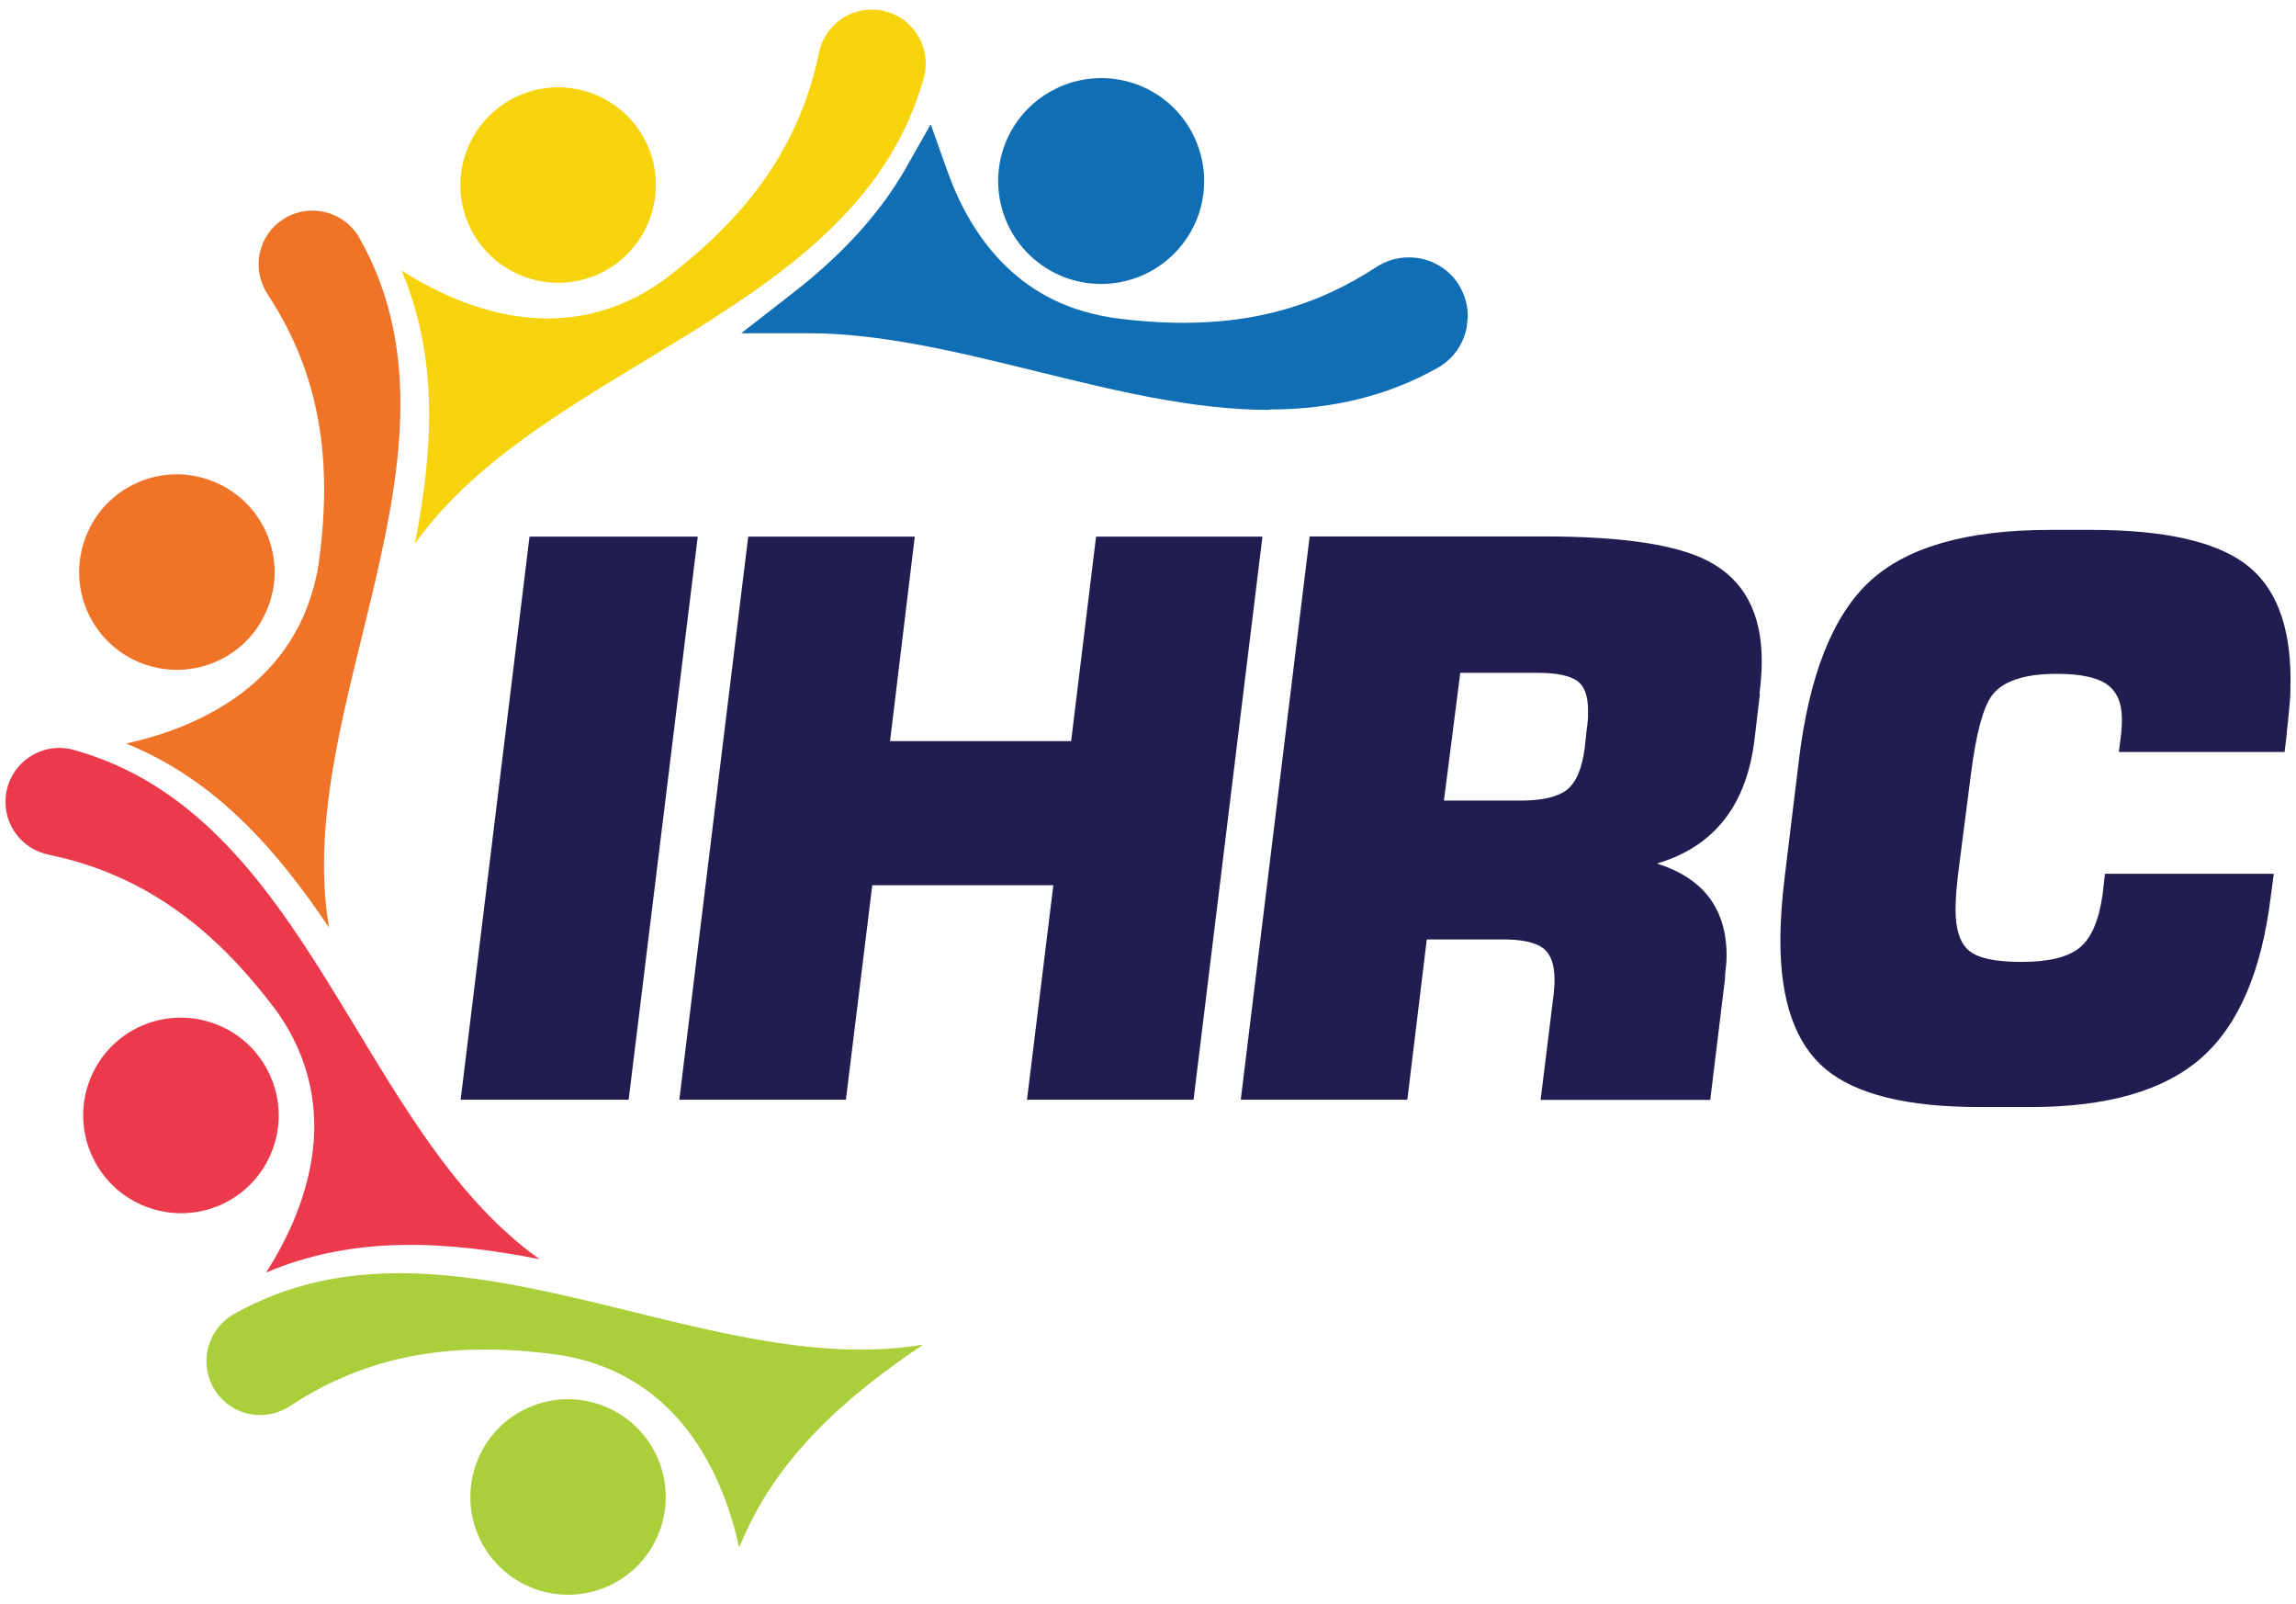 <svg width="209" height="146" viewBox="0 0 209 146" fill="none" xmlns="http://www.w3.org/2000/svg">
<path d="M60.016 139.403C61.764 134.808 59.476 129.673 54.881 127.924C50.285 126.157 45.15 128.464 43.402 133.059C41.653 137.636 43.941 142.789 48.536 144.538C53.113 146.287 58.267 143.998 60.016 139.403Z" fill="#AACF3A"/>
<path d="M51.699 143.534C50.805 143.534 49.931 143.366 49.094 143.05C45.336 141.599 43.438 137.376 44.87 133.599C45.95 130.79 48.703 128.892 51.699 128.892C52.592 128.892 53.466 129.059 54.303 129.376C56.126 130.083 57.578 131.441 58.377 133.227C59.178 135.013 59.233 137.003 58.526 138.827C57.447 141.636 54.694 143.534 51.68 143.534H51.699Z" fill="#AACF3A"/>
<path d="M67.29 140.836C65.895 134.492 61.988 125.097 50.992 123.311C42.657 122.157 34.36 122.697 26.416 127.943C24.332 129.32 21.56 128.948 19.96 127.05C17.969 124.706 18.602 121.115 21.281 119.59C40.722 108.594 63.941 125.766 84.034 122.362C76.89 127.162 70.527 132.743 67.29 140.836Z" fill="#AACF3A"/>
<path d="M67.659 136.427C65.538 130.492 60.998 123.329 51.231 121.747C48.682 121.394 46.375 121.227 44.161 121.227C37.147 121.227 31.045 122.994 25.538 126.622C24.98 126.994 24.328 127.18 23.677 127.18C22.691 127.18 21.78 126.752 21.147 126.008C20.496 125.245 20.235 124.24 20.403 123.273C20.57 122.287 21.184 121.45 22.04 120.947C26.226 118.566 30.915 117.431 36.366 117.431C43.082 117.431 50.208 119.18 57.129 120.892C64.142 122.622 71.398 124.408 78.356 124.408H78.505C74.543 127.515 70.524 131.403 67.659 136.445" fill="#AACF3A"/>
<path d="M91.941 13.301C90.192 17.896 92.48 23.031 97.076 24.78C101.652 26.548 106.806 24.241 108.555 19.645C110.303 15.069 108.015 9.915 103.42 8.166C98.824 6.417 93.689 8.706 91.941 13.301Z" fill="#106EB4"/>
<path d="M100.236 23.794V25.84C99.101 25.84 97.966 25.636 96.887 25.226C94.562 24.333 92.683 22.566 91.678 20.296C91.138 19.087 90.859 17.784 90.859 16.482C90.859 15.347 91.064 14.212 91.473 13.133C92.869 9.505 96.348 7.124 100.236 7.105C101.371 7.105 102.506 7.31 103.585 7.719C105.911 8.612 107.79 10.38 108.794 12.649C109.334 13.859 109.613 15.161 109.613 16.463C109.613 17.598 109.408 18.733 108.999 19.812C107.604 23.44 104.125 25.84 100.236 25.84V21.729C102.376 21.729 104.385 20.352 105.166 18.343C105.408 17.729 105.52 17.096 105.52 16.463C105.52 15.738 105.371 15.012 105.055 14.324C104.478 13.04 103.455 12.073 102.134 11.552C101.52 11.329 100.906 11.198 100.255 11.198C98.097 11.198 96.106 12.575 95.343 14.584C95.101 15.198 94.99 15.831 94.99 16.463C94.99 17.189 95.138 17.915 95.455 18.603C96.031 19.887 97.055 20.854 98.376 21.375C98.99 21.617 99.622 21.729 100.255 21.729V23.775L100.236 23.794Z" fill="#106EB4"/>
<path d="M84.664 11.85C86.059 18.194 89.966 27.589 100.962 29.375C109.297 30.529 117.576 29.989 125.539 24.743C127.622 23.366 130.394 23.738 131.994 25.636C133.985 27.98 133.353 31.571 130.673 33.096C111.232 44.092 88.013 26.919 67.92 30.324C75.064 25.524 81.427 19.943 84.664 11.85Z" fill="#106EB4"/>
<path d="M115.566 35.254V37.301C108.496 37.301 101.222 35.477 94.319 33.785C87.305 32.054 80.198 30.324 73.594 30.324H67.473L72.18 26.659C76.031 23.664 79.826 19.943 82.505 15.217L84.719 11.31L86.226 15.533C87.212 18.324 88.756 21.319 91.119 23.775C93.482 26.231 96.608 28.147 101.035 28.873L100.701 30.901L100.98 28.873C103.454 29.226 105.649 29.375 107.77 29.375C114.449 29.375 120.068 27.719 125.259 24.315C126.152 23.738 127.175 23.422 128.254 23.422C129.836 23.422 131.324 24.11 132.347 25.301C133.166 26.287 133.612 27.515 133.612 28.78L133.519 29.729C133.24 31.31 132.273 32.687 130.877 33.468C126.356 36.017 121.277 37.264 115.529 37.264V33.152C120.701 33.152 124.98 32.073 128.849 29.896C129.184 29.71 129.408 29.394 129.482 29.003V28.761L129.203 27.943C128.961 27.664 128.608 27.515 128.236 27.496L127.491 27.719C121.649 31.57 115.101 33.468 107.733 33.45C105.408 33.45 103.008 33.264 100.366 32.892H100.329C95.008 32.036 90.989 29.599 88.105 26.584C85.222 23.57 83.436 20.036 82.301 16.873L84.236 16.184L86.022 17.208C82.97 22.566 78.747 26.64 74.654 29.84L73.389 28.222V26.175H73.538C80.849 26.175 88.236 28.017 95.249 29.747C102.152 31.44 109.147 33.152 115.51 33.133V35.18L115.566 35.254Z" fill="#106EB4"/>
<path d="M42.675 20.464C44.684 24.948 49.949 26.957 54.433 24.966C58.916 22.957 60.926 17.692 58.935 13.208C56.926 8.724 51.661 6.715 47.177 8.724C42.693 10.734 40.684 15.98 42.675 20.464Z" fill="#F7D30C"/>
<path d="M50.806 24.166C47.922 24.166 45.299 22.473 44.127 19.831C43.327 18.045 43.271 16.054 43.978 14.231C44.685 12.408 46.043 10.957 47.829 10.157C48.778 9.729 49.782 9.524 50.806 9.524C53.689 9.524 56.313 11.217 57.485 13.859C59.141 17.543 57.485 21.878 53.801 23.534C52.852 23.961 51.847 24.166 50.824 24.166" fill="#F7D30C"/>
<path d="M36.518 24.594C41.987 28.091 51.401 31.98 60.443 25.468C67.159 20.389 72.629 14.138 74.546 4.817C75.048 2.38 77.262 0.687 79.755 0.891C82.825 1.133 84.908 4.129 84.09 7.087C78.118 28.613 49.559 32.873 37.764 49.487C39.42 41.04 39.959 32.594 36.536 24.575" fill="#F7D30C"/>
<path d="M40.2 44.166C40.814 39.162 40.889 33.562 39.363 27.98C42.321 29.394 45.949 30.548 49.856 30.548C53.987 30.548 57.838 29.264 61.354 26.734C69.67 20.445 74.34 13.599 76.089 5.115C76.405 3.552 77.782 2.417 79.345 2.417H79.624C80.61 2.51 81.522 3.031 82.08 3.85C82.656 4.669 82.824 5.692 82.563 6.641C79.27 18.511 68.852 24.817 57.8 31.497C51.568 35.273 45.168 39.143 40.2 44.148" fill="#F7D30C"/>
<path d="M12.927 60.37C17.522 62.119 22.657 59.831 24.406 55.236C26.174 50.64 23.867 45.505 19.271 43.757C14.676 41.989 9.541 44.296 7.792 48.891C6.043 53.487 8.332 58.622 12.927 60.37Z" fill="#EF7427"/>
<path d="M16.086 59.385C15.193 59.385 14.318 59.217 13.481 58.901C11.658 58.194 10.207 56.836 9.425 55.05C8.625 53.264 8.57 51.273 9.277 49.45C10.356 46.641 13.109 44.743 16.104 44.743C16.997 44.743 17.872 44.91 18.709 45.227C22.467 46.659 24.365 50.901 22.932 54.678C21.853 57.487 19.1 59.385 16.086 59.385Z" fill="#EF7427"/>
<path d="M11.475 67.664C17.819 66.269 27.214 62.362 29 51.366C30.154 43.031 29.614 34.752 24.368 26.79C22.991 24.706 23.363 21.934 25.261 20.334C27.605 18.343 31.196 18.976 32.721 21.655C43.717 41.096 26.544 64.315 29.949 84.408C25.149 77.264 19.568 70.92 11.475 67.664Z" fill="#EF7427"/>
<path d="M27.922 78.882C24.815 74.901 20.927 70.901 15.885 68.036C21.838 65.915 28.983 61.375 30.564 51.608C31.996 41.301 30.452 33.133 25.689 25.915C24.759 24.501 25.02 22.603 26.285 21.524C26.899 21.003 27.643 20.724 28.424 20.724C29.652 20.724 30.731 21.357 31.327 22.417C37.392 33.133 34.489 44.966 31.401 57.487C29.652 64.575 27.866 71.831 27.885 78.864" fill="#EF7427"/>
<path d="M20.108 109.636C24.592 107.627 26.601 102.361 24.592 97.878C22.582 93.394 17.336 91.385 12.834 93.375C8.35 95.385 6.341 100.631 8.35 105.133C10.359 109.617 15.606 111.627 20.108 109.636Z" fill="#EB3A4B"/>
<path d="M16.48 108.836C13.597 108.836 10.973 107.143 9.783 104.501C8.983 102.715 8.927 100.724 9.634 98.901C10.341 97.078 11.699 95.626 13.485 94.826C14.434 94.398 15.439 94.194 16.462 94.194C19.346 94.194 21.969 95.887 23.16 98.529C24.797 102.212 23.16 106.547 19.457 108.203C18.508 108.631 17.504 108.836 16.48 108.836Z" fill="#EB3A4B"/>
<path d="M24.219 115.813C27.717 110.343 31.605 100.929 25.093 91.887C20.014 85.171 13.763 79.701 4.442 77.785C2.005 77.282 0.312 75.068 0.517 72.575C0.759 69.506 3.754 67.422 6.712 68.24C28.238 74.213 32.498 102.771 49.112 114.585C40.666 112.929 32.219 112.389 24.201 115.813" fill="#EB3A4B"/>
<path d="M27.606 112.947C30.304 107.254 32.145 98.975 26.378 90.957C20.09 82.641 13.243 77.971 4.759 76.222C3.104 75.868 1.95 74.361 2.08 72.687C2.211 70.975 3.68 69.617 5.392 69.617L6.285 69.747C18.155 73.04 24.462 83.459 31.141 94.51C34.918 100.743 38.787 107.143 43.792 112.11C41.504 111.831 39.401 111.701 37.355 111.701C33.857 111.701 30.639 112.11 27.606 112.947Z" fill="#EB3A4B"/>
<path d="M63.513 48.836L57.225 100.073H41.932L48.201 48.836H63.513Z" fill="#211D51"/>
<path d="M114.917 48.836L108.647 100.073H93.484L95.884 80.557H79.401L77.001 100.073H61.838L68.108 48.836H83.27L81.019 67.441H97.503L99.773 48.836H114.917Z" fill="#211D51"/>
<path d="M160.201 63.143L159.717 67.236C159.01 73.245 156.052 77.041 150.824 78.585C155.048 79.906 157.169 82.697 157.169 86.976C157.169 87.311 157.15 87.683 157.094 88.111C157.038 88.538 157.02 88.855 157.02 89.097L155.68 100.092H140.238L141.429 90.436L141.503 89.562V89.097C141.503 87.738 141.15 86.79 140.443 86.269C139.736 85.748 138.508 85.487 136.778 85.487H129.876L128.108 100.073H112.945L119.215 48.817H140.573C147.68 48.817 152.648 49.562 155.513 51.069C158.75 52.762 160.369 55.794 160.369 60.166C160.369 61.059 160.294 62.045 160.164 63.124M144.48 66.12L144.555 65.264V64.631C144.555 63.31 144.22 62.417 143.531 61.934C142.843 61.469 141.634 61.227 139.903 61.227H132.927L131.438 72.855H138.415C140.387 72.855 141.801 72.52 142.638 71.869C143.476 71.199 144.015 69.934 144.257 68.036L144.462 66.12H144.48Z" fill="#211D51"/>
<path d="M208.167 66.734L207.962 68.427H192.874L193.078 66.808C193.116 66.492 193.153 66.027 193.153 65.469C193.153 63.962 192.688 62.901 191.776 62.269C190.864 61.636 189.339 61.32 187.237 61.32C184.278 61.32 182.306 61.971 181.32 63.292C180.52 64.371 179.888 66.734 179.423 70.343L178.362 78.585C178.12 80.371 178.009 81.748 178.009 82.752C178.009 84.576 178.418 85.841 179.237 86.51C180.055 87.199 181.637 87.534 183.999 87.534C186.492 87.534 188.26 87.106 189.32 86.231C190.381 85.357 191.069 83.738 191.404 81.338L191.609 79.515H206.976L206.697 81.636C205.86 88.445 203.739 93.338 200.353 96.296C196.967 99.255 191.795 100.743 184.837 100.743H180.185C173.599 100.743 168.948 99.589 166.195 97.301C163.441 95.013 162.064 91.106 162.064 85.617C162.064 83.775 162.213 81.729 162.492 79.515L163.757 69.134C164.688 61.413 166.846 55.999 170.213 52.892C173.581 49.785 179.032 48.222 186.604 48.222H190.399C196.93 48.222 201.581 49.245 204.353 51.292C207.125 53.338 208.502 56.855 208.502 61.84C208.502 62.734 208.483 63.459 208.427 63.98C208.39 64.52 208.297 65.45 208.148 66.771" fill="#211D51"/>
</svg>
